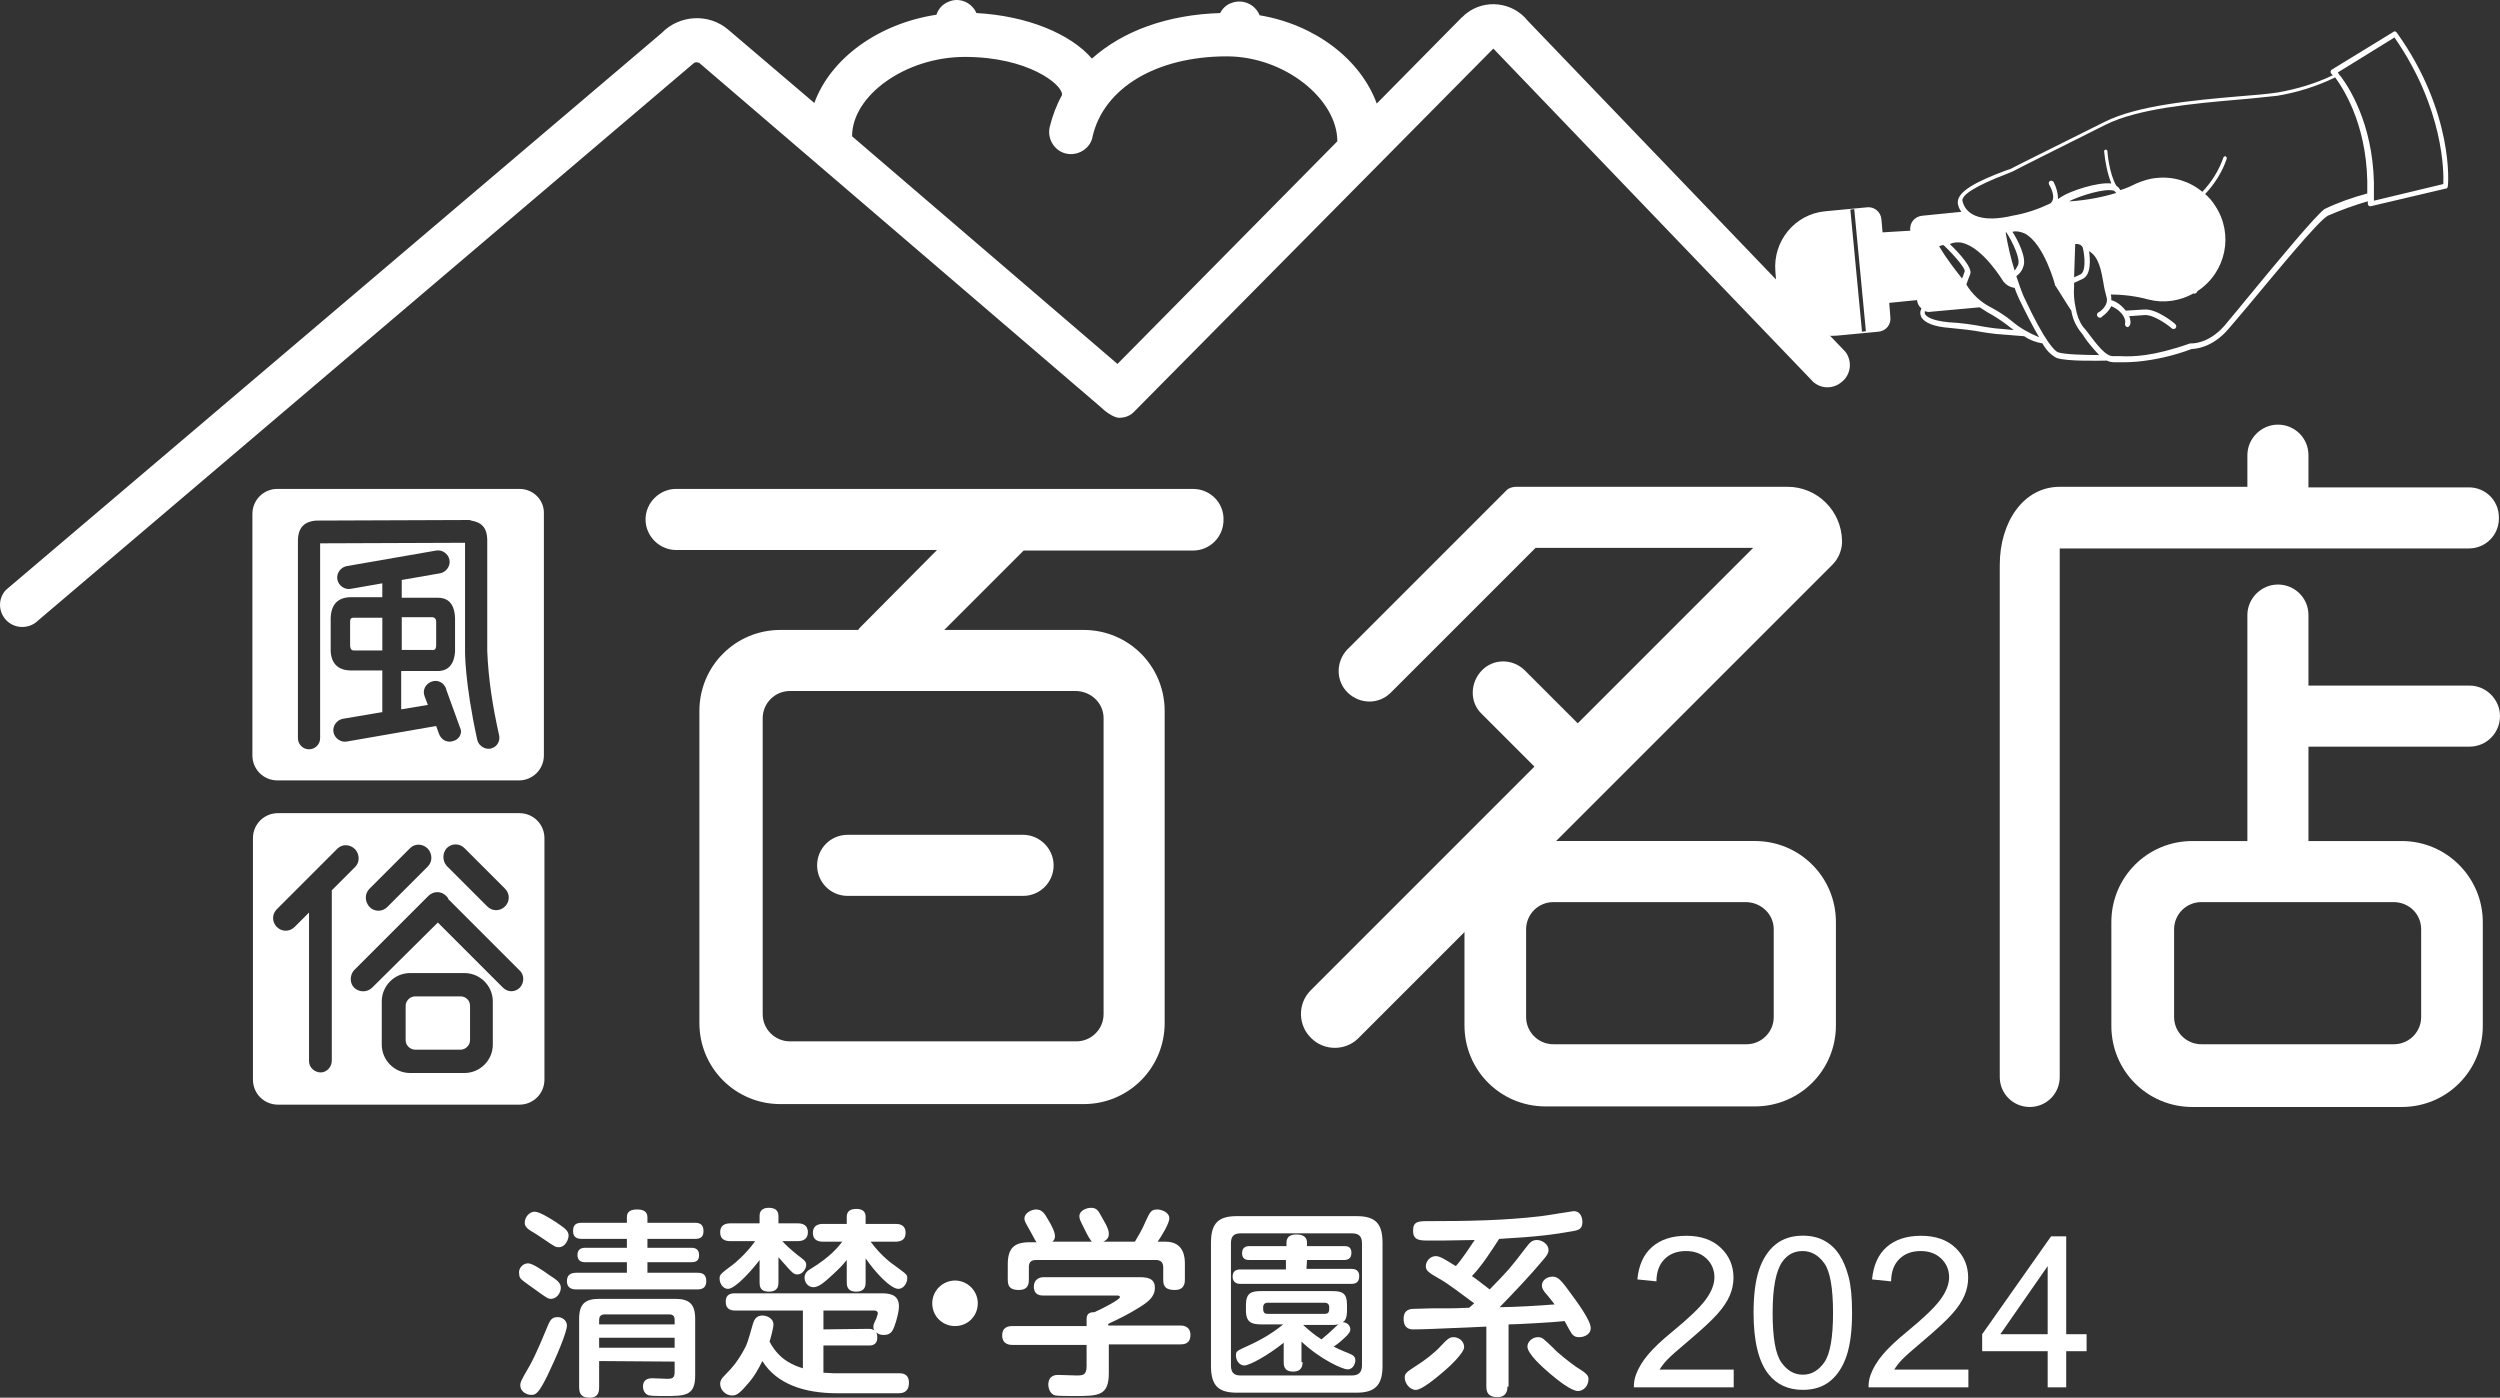 <?xml version="1.0" encoding="UTF-8"?>
<svg id="_レイヤー_2" data-name="レイヤー 2" xmlns="http://www.w3.org/2000/svg" viewBox="0 0 450.28 251.74">
  <rect x="0" y="0" width="450.28" height="251.74" fill="#333333" stroke="none"/>
  <defs>
    <style>
      .cls-1 {
        isolation: isolate;
      }

      .cls-2 {
        fill: #fff;
        stroke-width: 0px;
      }
    </style>
  </defs>
  <g id="_レイヤー_1-2" data-name="レイヤー 1">
    <g>
      <g id="_レイヤー_1-3" data-name="レイヤー 1">
        <g>
          <path class="cls-2" d="M332.37,63.35L275.17,3.75c-2.7-3.4-7.7-4-11.1-1.3-.3.2-.5.5-.8.7l-15.3,15.5c-2.9-7.9-11-14.2-21.1-15.9-.8-2-3.1-3-5.1-2.2-.9.3-1.6,1-2,1.8-9.5.3-17.5,3.2-23.1,8.2-3.9-4.5-11.7-7.7-20.8-8.2-.9-2-3.2-2.9-5.1-2-1,.4-1.8,1.3-2.1,2.3-10.5,1.6-19.1,7.9-22,15.9l-15.5-13.2c-3.5-3-8.8-2.7-12,.6L1.07,106.25c-1.5,1.6-1.4,4.1.2,5.6s4.1,1.4,5.6-.1L124.87,11.45c.3-.3.7-.3,1.1-.1l72.2,61.9c.8.8,2.4,2,3.4,2,1.1,0,2.1-.4,2.8-1.2L268.97,8.75l57.2,59.6c1.4,1.7,3.9,1.9,5.6.4,1.6-1.3,1.9-3.7.6-5.4h0ZM153.47,24.55c0-7.4,9.7-14.3,20.3-14.3,11.5,0,17.5,5,17.5,6.7v.2c-1,1.8-1.7,3.7-2.2,5.7-.5,2.1.8,4.3,2.9,4.8,2.1.5,4.3-.8,4.8-2.9v-.1c2-8.8,11.5-14.5,24.2-14.5,10.4,0,19.9,7.7,19.9,15.3l-39.6,40.1-47.8-41h0Z"/>
          <path class="cls-2" d="M431.67,5.85c-.2-.2-.4-.3-.6-.1l-11.1,6.8c-.1.1-.2.2-.2.3s0,.3.1.4c0,0,.1.1.3.3-3.1,1.5-6.5,2.5-9.9,3.1-2,.3-4.4.5-7,.7-8.1.7-18.2,1.6-24.2,4.6-7.4,3.7-15.9,7.9-16.8,8.4-.1.1-.6.2-1.1.4-4.8,1.8-9.1,3.8-8.5,6.1.1.5.3.9.6,1.3l-7,.7c-1.4.1-2.4,1.3-2.2,2.7h0l-5,.3-.2-2.3c-.1-1.4-1.3-2.4-2.7-2.2h0l-7.4.7c-5.5.5-9.5,5.4-9,10.9l.2,2.5c.5,5.5,5.4,9.5,10.9,9h0l7.4-.7c1.4-.1,2.4-1.3,2.2-2.7l-.2-2.5,5-.5c.1.6.3,1.1.8,1.5,0,.1-.1.2-.1.3-.2.4-.1.9.1,1.3.6,1,2.3,1.7,5,1.9,2.1.2,4.1.4,6.2.8.7.1,1.3.2,2.2.3,2.3.2,5,.4,5,.4h.1c1,.7,2.1,1.1,3.3,1.3h0c.6,1.1,1.4,2,2.5,2.6,1.8.7,8.1.5,9.1.5.4.2.9.3,1.4.3h1.2c.7,0,1.6,0,2.7-.1,3.4-.3,6.8-1.1,10-2.3.6,0,3.7-.2,6.6-3.6.8-.9,2.2-2.6,3.9-4.6,4.6-5.5,12.2-14.8,14-15.8,2.3-1,4.8-1.9,7.2-2.6v.4c0,.3.2.5.4.5h.1l13.6-3.2h.1c.1-.1.2-.2.2-.4.1-.1,1.2-13.2-9.2-27.7ZM336.07,59.65l-.7.1-2.1-22,.7-.1,2.1,22ZM363.47,47.75c-.2.4-.4.7-.6,1-.7-2.2-1.2-4.4-1.6-6.7v-.2h.1c1.1,1.7,2.6,4.8,2.1,5.9h0ZM353.37,50.15c-1.4-1.8-2.8-3.6-4-5.6l-.1-.2c.2-.1.5-.2.8-.2,2.1,2,3.9,4.2,3.8,4.7-.2.5-.3,1-.5,1.3h0ZM373.77,43.95h0c1.2-.1,1.4.7,1.4.8h0c.3,1.3.6,4.2-.5,4.7l-1.1.5.2-6ZM381.17,34.75c-2.6.8-5.4,1.3-8.1,1.5h-.4c2-1,6.4-2.4,8.1-1.9.1.1.2.2.4.4-.1-.1-.1,0,0,0h0ZM359.47,59.15c-.9-.1-1.4-.2-2.1-.3-2.1-.4-4.2-.7-6.3-.8-3.3-.3-4.1-1.1-4.3-1.4-.1-.1-.1-.3-.1-.4v-.2c.4.1.7.2,1.1.1l8.8-.8c.5.3.9.6,1.4.9,1.3.7,2.5,1.5,3.7,2.4.3.3.7.5,1,.8-.8-.1-2-.2-3.2-.3h0ZM362.37,57.85c-1.2-1-2.5-1.8-3.8-2.5-1.8-.9-3.4-2.4-4.4-4.1.1-.4.4-1.1.7-1.9.4-1.1-1.9-3.7-3.7-5.4.7-.3,1.5-.4,2.3-.2,3.7.9,7.2,6.7,7.4,7,.5.6,1.2,1,2,1.1.2.7.5,1.3.8,2,1.4,2.9,2.6,5.2,3.6,6.9-1.9-.8-3.5-1.7-4.9-2.9h0ZM370.67,63.45c-.5-.2-2.2-1.5-6.2-10.1-.5-1.2-.9-2.4-1.3-3.6.5-.4,1-.9,1.2-1.6.8-1.6-1-5-1.9-6.4.7-.2,1.5,0,2.2.3,3.5,1.8,5.5,9.3,5.5,9.4,0,0,0,.1.1.1.9,1.4,2.3,3.7,2.8,4.4.2,1.3.7,2.5,1.5,3.6.3.4.6.7.8,1.1.8,1.2,1.7,2.2,2.7,3.3-2.5,0-6.3-.1-7.4-.5h0ZM404.47,54.05c-1.6,2-3.1,3.7-3.8,4.6-2.9,3.3-5.8,3.2-6,3.2h-.2c-6.8,2.4-10.4,2.4-12.5,2.3h-1.3c-1.4.1-3-2.1-4.6-4.2-.3-.4-.6-.8-.9-1.1-.7-1-1.1-2.1-1.3-3.3h0c-.3-1.3-.4-2.7-.3-4v-.6l1.5-.7c1.6-.7,1.4-3.5,1.2-5,1.8,1,2.2,3.6,2.6,5.8.1.8.3,1.5.5,2.3.6,1.7-1.3,2.9-1.4,2.9-.2.1-.4.4-.2.7.1.2.4.4.7.2,0,0,.1,0,.1-.1.7-.5,1.3-1.1,1.7-1.9,2.3,1,2.6,2.6,2.5,3-.1.3,0,.5.2.7.2.1.4.1.5-.1.3-.2.3-.8.2-1.2,0-.2-.1-.4-.2-.6l2.8-.2c1.6-.1,4.1,1.7,4.9,2.4.1.1.2.1.4.1.1,0,.3-.1.3-.2.2-.2.1-.5-.1-.7-.1-.1-3.3-2.8-5.6-2.6l-3.3.2c-.7-.9-1.6-1.6-2.6-1.9,0-.4,0-.7-.1-1,2.3,0,4.6.3,6.8.9,2.7.7,5.6.3,8.1-1.1.2.1.4,0,.5-.1s.2-.2.2-.3c5.2-3.4,6.6-10.3,3.2-15.4-.5-.8-1.1-1.5-1.8-2.1,1.7-1.8,3.1-4,3.9-6.4,0-.2-.1-.3-.2-.4-.2,0-.3,0-.4.2-.8,2.3-2.1,4.4-3.8,6.2-2.3-1.9-5.2-2.8-8.2-2.5-1.3.1-2.5.5-3.7,1-1,.5-1.9.9-2.9,1.2,0-.1-.1-.2-.1-.2h0c-.1-.2-.3-.4-.6-.6-1.3-2.2-1.6-6.1-1.6-6.2,0-.2-.2-.3-.3-.3h0c-.2,0-.3.2-.3.3h0c.2,2,.6,4,1.3,5.8-2.4-.3-7.3,1.3-9,2.4-.2.1-.4.3-.6.4,0-1.1-.3-2.1-.8-3.1-.2-.2-.5-.3-.7-.1-.2.1-.2.4-.1.6,0,0,1.5,2.4.2,3.4-2.1,1-4.4,1.8-6.8,2.2-5,1.2-8.3.2-9-2.6-.3-1.1,2.4-2.8,7.9-4.9.7-.3,1-.4,1.2-.5.9-.5,9.3-4.7,16.7-8.4,5.8-2.9,15.8-3.8,23.8-4.5,2.6-.2,5-.5,7.1-.7,3.6-.6,7.1-1.7,10.4-3.3l.1.1c1.8,2.5,6,9.4,5.7,20.6v.2c-2.6.7-5.2,1.6-7.7,2.8-1.7,1.3-7.7,8.5-14.2,16.4h0ZM440.07,33.15l-12.5,3h0v-1.1c.3-11.5-4-18.6-5.9-21.2-.3-.3-.5-.6-.6-.8h0l10.2-6.3c8.9,12.8,8.9,24.3,8.8,26.4h0Z"/>
          <g>
            <g>
              <g>
                <path class="cls-2" d="M444.68,98.78c3,0,5.4-2.4,5.4-5.4h0v-.2c0-3-2.4-5.4-5.4-5.4h-28.9v-5.8c0-3.1-2.5-5.5-5.5-5.5s-5.5,2.5-5.5,5.5v5.7h-33.8c-6.5,0-10.8,6.3-10.8,14.1v92.2c0,3,2.4,5.4,5.4,5.4s5.4-2.4,5.4-5.4h0v-95.2h73.7Z"/>
                <path class="cls-2" d="M444.78,134.48c3.1,0,5.5-2.5,5.5-5.5s-2.5-5.5-5.5-5.5h-29v-12.7c0-3.1-2.5-5.5-5.5-5.5s-5.5,2.5-5.5,5.5h0v40.7h-9.9c-8.1,0-14.6,6.5-14.6,14.6v18.7c0,8.1,6.5,14.6,14.6,14.6h37.7c8.1,0,14.6-6.5,14.6-14.6h0v-18.7c0-8-6.5-14.6-14.6-14.6h-16.8v-17h29ZM436.08,167.38v15.8c0,2.7-2.2,4.9-4.9,4.9h-34.7c-2.7,0-4.9-2.2-4.9-4.9v-15.8c0-2.7,2.2-4.9,4.9-4.9h34.8c2.7.1,4.8,2.2,4.8,4.9Z"/>
              </g>
              <path class="cls-2" d="M321.97,87.68h-48.9c-.6,0-1.3.2-1.7.6l-28.7,28.7c-2.1,2.2-2.1,5.7.1,7.8,2.2,2.1,5.6,2.1,7.7,0l26.1-26.1h39.2l-31.6,31.6-9.5-9.5c-2.2-2.2-5.7-2.2-7.8,0s-2.2,5.7,0,7.8l9.5,9.5-40.4,40.4c-2.3,2.4-2.2,6.3.3,8.6,2.3,2.2,6,2.2,8.3,0l19.2-19.2v16.8c0,8.1,6.5,14.6,14.6,14.6h37.7c8.1,0,14.6-6.5,14.6-14.6v-18.6c0-8.1-6.5-14.6-14.6-14.6h-35.8l49.8-49.8c1-1,1.6-2.4,1.7-3.8v-.5c-.1-5.4-4.5-9.7-9.8-9.7ZM319.47,167.38v15.8c0,2.7-2.2,4.9-4.9,4.9h-34.8c-2.7,0-4.9-2.2-4.9-4.9h0v-15.8c0-2.7,2.2-4.9,4.9-4.9h34.8c2.7.1,4.9,2.2,4.9,4.9h0Z"/>
              <g>
                <path class="cls-2" d="M214.87,88.06h-93.1c-3,0-5.5,2.5-5.5,5.5s2.5,5.5,5.5,5.5h47l-13.8,13.9c-.2.2-.3.3-.4.5h-14c-8.1,0-14.6,6.5-14.6,14.6v56.2c0,8.1,6.5,14.6,14.6,14.6h54.6c8.1,0,14.6-6.5,14.6-14.6v-56.2c0-8.1-6.5-14.6-14.6-14.6h-25.1l14.3-14.3h30.5c3.1,0,5.5-2.5,5.5-5.5.1-3.1-2.4-5.6-5.5-5.6h0ZM198.77,129.36v53.3c0,2.7-2.2,4.9-4.9,4.9h-51.6c-2.7,0-4.9-2.2-4.9-4.9h0v-53.3c0-2.7,2.2-4.9,4.9-4.9h51.6c2.7.1,4.9,2.2,4.9,4.9Z"/>
                <path class="cls-2" d="M152.67,161.36h31.6c3.1,0,5.5-2.5,5.5-5.5s-2.5-5.5-5.5-5.5h-31.6c-3.1,0-5.5,2.5-5.5,5.5,0,3,2.4,5.5,5.5,5.5Z"/>
              </g>
            </g>
            <g>
              <path class="cls-2" d="M63.06,111.96v4.2c0,.9.4,1,.7,1h5.1v-5.9h-5.2c-.4,0-.6.2-.6.7Z"/>
              <path class="cls-2" d="M78.56,116.16v-4.2c0-.5-.3-.8-.8-.8h-5.4v5.9h5.4c.5.1.8-.1.8-.9Z"/>
              <path class="cls-2" d="M93.56,88.06h-43.6c-2.5,0-4.5,2-4.5,4.5v43.5c0,2.5,2,4.5,4.5,4.5h43.5c2.5,0,4.5-2,4.5-4.5v-43.5c.1-2.5-1.9-4.5-4.4-4.5ZM81.66,133.46c-1.1.4-2.2-.2-2.6-1.3h0l-.5-1.4-16.1,2.8c-1.1.2-2.2-.6-2.4-1.7s.6-2.2,1.7-2.4l7.1-1.2v-7.5h-5.6c-2.3,0-3.6-1.2-3.7-3.5v-6c.1-2.4,1.3-3.7,3.7-3.7h5.6v-2.5l-5.7,1c-1.1.2-2.2-.6-2.4-1.7s.6-2.2,1.7-2.4l16.1-2.8c1.1-.2,2.2.6,2.4,1.7s-.6,2.2-1.7,2.4h0l-6.9,1.2v3.2h6.5c1.4,0,3,.6,3.1,3.7v6c-.2,2.9-1.8,3.5-3.1,3.5h-6.6v6.9l4.8-.8-.6-1.6c-.4-1.1.2-2.2,1.3-2.6,1.1-.4,2.2.2,2.6,1.3v.1l2.5,6.9c.5.9-.1,2.1-1.2,2.4ZM87.96,134.86c-.9,0-1.8-.7-2-1.6h0c-2.3-10.5-2.2-16-2.2-16v-19.5l-26.1.1v35.1h0c0,1.1-.9,2-2,2s-2-.9-2-2v-35.5c0-2.5,1.2-3.5,3.2-3.7h.5l26.5-.1h.5c.2,0,.4,0,.5.1,1.8.3,2.9,1.2,2.9,3.6v19.9c.2,5.1,1,10.1,2.1,15h0c.3,1-.2,2.2-1.3,2.5-.1.1-.4.1-.6.1h0Z"/>
              <path class="cls-2" d="M80.46,152.76c.9-.9,2.3-.9,3.2,0h0l7.3,7.3c.9.9.9,2.3,0,3.2-.9.9-2.3.9-3.2,0h0l-7.3-7.3h0c-.8-.9-.8-2.3,0-3.2h0ZM66.56,160.06l7.3-7.3c.9-.9,2.3-.8,3.2.1.8.9.9,2.3,0,3.2h0l-7.3,7.3h0c-.9.9-2.3.9-3.2,0-.9-1-.9-2.4,0-3.3h0ZM59.76,164.06v27c0,1.1-.9,2.1-2,2.1s-2.1-.9-2.1-2v-26.8l-2.6,2.6c-.9.9-2.3.9-3.2,0s-.9-2.3,0-3.2h0l10.9-10.9c.9-.9,2.3-.8,3.2.1.8.9.9,2.3,0,3.2h0l-4.2,4.2v3.7ZM88.76,188.16c0,2.8-2.3,5.1-5.1,5.1h-9.8c-2.8,0-5.1-2.3-5.1-5.1v-7.8c0-2.8,2.3-5.1,5.1-5.1h9.8c2.8,0,5.1,2.3,5.1,5.1v7.8ZM93.66,177.86c-.9.9-2.2.9-3.1,0h0l-11.7-11.7-11.8,11.7c-.9.9-2.3.9-3.2.1s-.9-2.3-.1-3.2l.1-.1h0l13.3-13.3c.9-.9,2.3-.9,3.2,0,.2.2.3.3.4.6h0l12.8,12.8c.9.8.9,2.2.1,3.1h0ZM98.06,194.46v-43.5c0-2.5-2-4.5-4.5-4.5h-43.5c-2.5,0-4.5,2-4.5,4.5v43.5c0,2.5,2,4.5,4.5,4.5h43.5c2.5,0,4.5-2,4.5-4.5h0ZM82.96,179.46h-8.2c-.9,0-1.7.8-1.7,1.7v6.2c0,.9.8,1.7,1.7,1.7h8.2c.9,0,1.7-.8,1.7-1.7h0v-6.2c0-1-.8-1.7-1.7-1.7h0Z"/>
            </g>
          </g>
        </g>
      </g>
      <g>
        <path class="cls-2" d="M95.11,227.54c.8,0,2.7,1.3,3.8,2.1,1.4.9,2.1,1.4,2.1,2.3s-.7,2-1.8,2c-.5,0-.8-.2-3-1.8-.4-.3-2-1.4-2.3-1.7s-.4-.6-.4-1c-.2-.9.6-1.9,1.6-1.9ZM102.11,238.74c0,1.2-1.9,5.7-3.6,9.2-1.5,3-2,3.3-2.8,3.3-1,0-2-.7-2-1.7,0-.6.2-1,1.6-3.4,1.4-2.5,2.6-5.6,3.5-7.7.3-.6.6-1.2,1.5-1.2.8-.1,1.8.5,1.8,1.5ZM96.31,218.24c.9,0,3.1,1.4,4,2,1.3.9,2.1,1.4,2.1,2.3,0,.6-.5,2.1-1.8,2.1-.5,0-.7-.1-2.6-1.4-.4-.3-2.1-1.4-2.5-1.6-.6-.4-1-.8-1-1.4,0-1.1.9-2,1.8-2ZM125.11,220.24c.7,0,1.6.1,1.6,1.5,0,1.2-.7,1.4-1.6,1.4h-8.5v1.6h7.9c.9,0,1.4.4,1.4,1.3s-.4,1.3-1.4,1.3h-7.9v1.9h9c.8,0,1.6.2,1.6,1.5,0,1.1-.6,1.5-1.6,1.5h-21.8c-.4,0-1.7,0-1.7-1.5,0-1.2.8-1.5,1.7-1.5h9.1v-1.9h-7.5c-.9,0-1.4-.4-1.4-1.3,0-.7.3-1.3,1.4-1.3h7.5v-1.6h-8.1c-.6,0-1.6-.1-1.6-1.4,0-1.2.6-1.5,1.6-1.5h8.1v-1c0-.7.3-1.4,1.8-1.4.9,0,1.9.2,1.9,1.4v1h8.5ZM107.91,245.14v4.7c0,.6,0,1.9-1.7,1.9-1.3,0-1.9-.5-1.9-1.9v-12.3c0-2.7,1.1-3.6,3.6-3.6h13.7c2.5,0,3.6.9,3.6,3.6v10.2c0,3.7-1.8,3.7-5.6,3.7-.6,0-2.1,0-2.6-.1-.8-.1-1.2-.9-1.2-1.6,0-1.5,1.3-1.5,1.7-1.5s2.3.1,2.7.1c.8,0,1.3-.1,1.3-1.2v-1.9l-13.6-.1h0ZM107.91,238.54h13.6v-.8c0-.7-.3-1-1-1h-11.6c-.8,0-1,.5-1,1v.8ZM121.51,240.94h-13.6v1.8h13.6v-1.8Z"/>
        <path class="cls-2" d="M140.21,230.94c0,.5,0,1.7-1.7,1.7s-1.7-1.1-1.7-1.7v-4c-1.1,1.5-4.3,5.2-5.7,5.2-.9,0-1.5-1-1.5-1.8,0-.7,0-.8,2.3-2.5.2-.1,2.5-2,4.1-4.3h-4.5c-.9,0-1.8-.3-1.8-1.6,0-1.1.7-1.6,1.8-1.6h5.3v-1.4c0-1.1.9-1.4,1.6-1.4,1,0,1.8.3,1.8,1.5v1.3h3.5c.7,0,1.8.2,1.8,1.6,0,1.1-.7,1.6-1.8,1.6h-2.8c.4.5,1.5,1.5,2.6,2.4,1.3,1,1.7,1.2,1.7,1.9,0,.6-.6,1.7-1.6,1.7-.6,0-.9-.3-1.8-1.3-.5-.6-1.1-1.2-1.6-1.8v4.5h0ZM150.71,250.94c-5.7,0-10.8-1.6-13.4-5.8-.6,1.2-1.4,2.8-2.8,4.3-1.6,1.9-2.1,1.9-2.7,1.9-1,0-2.1-.9-2.1-2.1,0-.6.3-1,.8-1.5,1.7-1.7,2.3-2.6,3.2-4.1.9-1.6.9-1.7,1.9-5.2.2-.7.6-1.5,1.7-1.5.8,0,2,.5,2,1.6,0,.6-.5,2.5-.7,3.1,1.8,3.5,4.7,4.4,6,4.8v-10.4h-12.2c-.6,0-1.7-.1-1.7-1.6s1.2-1.5,1.7-1.5h26.2c1.2,0,3.3,0,3.3,2.3,0,.8-.2,1.6-.5,2.7-.5,1.6-.8,2.5-2.2,2.5-.3,0-.9,0-1.4-.5.1.2.2.4.2,1,0,1-.6,1.4-1.4,1.4h-8.3v4.9c.6,0,1.2.1,1.8.1h11.8c.5,0,1.8,0,1.8,1.7,0,1.9-1.4,1.9-1.9,1.9h-11.1ZM148.21,223.64c-.9,0-1.8-.3-1.8-1.6,0-1.1.7-1.6,1.8-1.6h4.3v-1.3c0-1,.7-1.4,1.7-1.4.9,0,1.7.3,1.7,1.4v1.3h5.4c.4,0,1.8,0,1.8,1.6,0,1.3-.9,1.6-1.8,1.6h-4.5c1.9,2.6,3.9,4,4.2,4.2,2.3,1.7,2.4,1.7,2.4,2.4,0,.9-.7,1.9-1.6,1.9-1.4,0-4.2-3-5.9-5.5v4.3c0,.5,0,1.7-1.7,1.7s-1.7-1.2-1.7-1.7v-4c-1,1.2-1.2,1.4-2.6,2.7-1.5,1.4-2.5,2.2-3.4,2.2-1,0-1.6-.9-1.6-1.7,0-.9.6-1.3,1.1-1.6,3.6-2.2,4.9-3.9,5.7-4.9h-3.5ZM156.51,239.34c.6,0,.8.2,1,.3-.1-.1-.2-.3-.2-.6,0-.4,0-.5.5-1.5.1-.4.3-.8.3-1,0-.3-.3-.5-.6-.5h-9.2v3.4l8.2-.1h0Z"/>
        <path class="cls-2" d="M176.11,234.74c0,2.3-1.8,4.1-4.1,4.1s-4.1-1.8-4.1-4.1,1.9-4.1,4.1-4.1,4.1,1.8,4.1,4.1Z"/>
        <path class="cls-2" d="M212.51,238.74c.4,0,1.9,0,1.9,1.7s-1.3,1.7-1.9,1.7h-12.8v5.2c0,4.1-1.9,4.1-6.2,4.1-.7,0-3,0-3.4-.1-1.1-.2-1.3-1.6-1.3-1.9,0-1.8,1.4-1.8,1.8-1.8.2,0,2.8.1,3.3.1,1.2,0,1.8-.1,1.8-1.7v-3.8h-13.3c-.4,0-1.9,0-1.9-1.7,0-1.6,1.2-1.7,1.9-1.7h13.3v-1.3c0-1.1.8-1.2,1.4-1.2,1.8-.8,4.6-2.3,4.6-2.7,0-.3-.3-.3-.6-.3h-13.2c-.4,0-1.7,0-1.7-1.6,0-1.3,1-1.7,1.7-1.7h17.1c1.3,0,3,0,3,1.9,0,1.7-1.3,2.6-2.9,3.6-2.1,1.3-3.4,1.9-5.5,2.9v.3h12.9ZM196.81,223.74c-.4-.2-1-1.4-1.4-2.2-.9-1.8-1-2-1-2.5,0-1,1.3-1.5,2.1-1.5,1,0,1.3.5,1.9,1.6,1.3,2.2,1.3,2.7,1.3,3.1s-.1,1-1,1.4h5.7c.5-.9,1.3-2.1,1.9-3.6.8-1.7,1-2.2,2.1-2.2.8,0,2.2.5,2.2,1.6,0,.9-1.4,3.2-2.1,4.2h1.4c3.5,0,3.5,3.1,3.5,4v2.8c0,.5,0,1.9-1.8,1.9-1.5,0-2.1-.5-2.1-1.8v-2.3c0-.8-.4-1.3-1.3-1.3h-21.6c-1.1,0-1.3.6-1.3,1.3v2.2c0,.6,0,1.9-1.8,1.9-1.4,0-2-.5-2-1.8v-2.8c0-3,1.2-4,4-4h1.2c-.3-.3-1-1.8-1.2-2.1-.9-1.6-1-1.7-1-2.2,0-.9,1.2-1.6,2.1-1.6,1,0,1.5.6,2.2,1.9.5.8,1.2,2.1,1.2,2.9,0,.6-.3.9-.5,1h7.3v.1h0Z"/>
        <path class="cls-2" d="M249.01,246.04c0,3.5-1.4,4.8-4.7,4.8h-21.5c-3.2,0-4.7-1.1-4.7-4.8v-22.2c0-3.6,1.4-4.8,4.7-4.8h21.5c3.3,0,4.7,1.2,4.7,4.8v22.2ZM245.31,223.94c0-1.2-.5-1.8-1.8-1.8h-20.1c-1.4,0-1.7.8-1.7,1.8v22c0,1.1.4,1.8,1.7,1.8h20.1c1.3,0,1.8-.7,1.8-1.8v-22ZM235.31,228.54h8.1c.3,0,1.4,0,1.4,1.3,0,.8-.3,1.4-1.4,1.4h-20c-.7,0-1.4-.3-1.4-1.3,0-.9.5-1.3,1.4-1.3h8.2v-1.7h-6.6c-.3,0-1.3,0-1.3-1.2,0-1,.6-1.3,1.3-1.3h6.7v-.6c0-1.3,1-1.5,1.8-1.5.6,0,1.9.1,1.9,1.5v.6h6.7c.4,0,1.3,0,1.3,1.2,0,1-.6,1.3-1.3,1.3h-6.7l-.1,1.6h0ZM234.61,245.34c0,.4,0,1.7-1.7,1.7s-1.7-1.2-1.7-1.7v-3.5c-3,2.4-6.2,4.1-7.1,4.1-.8,0-1.5-.8-1.5-1.8,0-.8.1-.8,2.5-1.9,3.3-1.5,5.4-3.2,6-3.7h-3.8c-1.7,0-2.9-.2-2.9-2.5v-1c0-2.3,1.1-2.5,2.9-2.5h12.5c1.8,0,2.8.2,2.8,2.5v1c0,1.5-.4,1.9-.8,2.1.8,0,1.4.6,1.4,1.3,0,.4-.2.6-.5,1-.8.8-1.7,1.6-2.5,2.1.4.2,1.4.7,2.7,1.2.7.3,1.2.5,1.2,1.3,0,.4-.3,1.6-1.4,1.6-.9,0-4.9-1.8-8.3-5v3.7h.2ZM238.61,236.64c.8,0,.8-.5.8-1.2,0-.5-.3-.8-.8-.8h-10.3c-.5,0-.8.3-.8.8,0,.7,0,1.2.8,1.2h10.3ZM234.71,238.64c1.1,1,1.9,1.7,3.3,2.6,1.1-.9,1.2-1,2.8-2.5.1-.1.2-.1.3-.2-.5.1-.9.1-1.2.1h-5.2Z"/>
        <path class="cls-2" d="M271.51,249.74c0,.4,0,1.9-1.8,1.9-1.6,0-2-.8-2-1.9v-10.8c-2.5.1-4.6.2-7,.3-4.3.2-5.9.2-6.1.2-.5,0-1.8,0-1.8-1.9,0-1.7,1.2-1.8,1.9-1.8,2.2-.1,3.6-.1,6.7-.1,1.4,0,2.4-.1,3.2-.1.3-.2.3-.3.9-.8-2.6-1.9-4.6-3.5-6.4-4.5-2-1.1-2.3-1.5-2.3-2.2,0-.9.8-1.8,1.8-1.8.8,0,1.8.7,3.6,1.8,1.1-1.2,2.6-3.5,3.4-4.7-1.6,0-4.3.1-5.9.1h-2.2c-1.8,0-3,0-3-1.8,0-1.7,1-1.7,2.9-1.7,6.7,0,13.5-.1,20.2-.9.9-.1,5.6-.9,5.8-.9,1.5,0,1.6,1.6,1.6,1.9,0,1.2-.5,1.5-1.7,1.7-3.4.6-6.2,1-13.3,1.4-1.5,2.3-3,4.7-4.9,6.7.9.6,1.1.8,3.2,2.4,3.5-3.6,3.6-3.7,6.5-7.5.7-.9,1.1-1.4,2-1.4,1,0,2.1.8,2.1,1.8,0,.5-.2.9-.9,1.7-2.5,3-5.2,5.8-7.9,8.6,2.6,0,7.4-.3,9.9-.5-.3-.4-1.4-1.8-1.7-2.1-.3-.4-.6-.8-.6-1.3,0-1,1-1.6,1.9-1.6.8,0,1.3.3,2.7,2.2,2,2.7,4.2,5.7,4.2,7.1,0,.9-.9,1.6-2.1,1.6-.5,0-.9-.1-1.3-.6-.1-.1-.9-1.5-1.3-2.3-1.5.2-8.7.6-10.1.6v11.2h-.2ZM260.01,247.04c-1.3,1.1-3.9,3.3-5,3.3s-2-1.2-2-2.2c0-.8.3-1,2.3-2.3,1-.6,3.1-2.2,4-3.2,1.5-1.6,1.8-1.8,2.5-1.8.8,0,1.9.6,1.9,1.8,0,1-2.6,3.5-3.7,4.4ZM284.21,250.54c-1.2,0-3.7-2-5-3.1-1.4-1.2-4.1-3.6-4.1-4.9,0-.9.9-1.7,1.9-1.7.8,0,1,.3,2.7,1.9,1,1.1,3,2.6,4.1,3.4,1.4.9,2.3,1.4,2.3,2.2,0,1.4-1,2.2-1.9,2.2Z"/>
      </g>
      <g class="cls-1">
        <path class="cls-2" d="M312.26,246.67v3.21h-17.98c-.02-.8.11-1.58.39-2.32.46-1.22,1.19-2.43,2.2-3.62,1.01-1.19,2.46-2.56,4.37-4.12,2.96-2.42,4.95-4.34,5.99-5.76,1.04-1.42,1.56-2.75,1.56-4.02s-.47-2.44-1.42-3.35c-.95-.91-2.18-1.36-3.7-1.36-1.61,0-2.89.48-3.86,1.45s-1.45,2.3-1.47,4.01l-3.43-.35c.24-2.56,1.12-4.51,2.65-5.85,1.53-1.34,3.59-2.01,6.18-2.01s4.68.72,6.2,2.17,2.28,3.24,2.28,5.38c0,1.09-.22,2.16-.67,3.21-.45,1.05-1.18,2.16-2.22,3.32-1.03,1.16-2.75,2.76-5.15,4.79-2,1.68-3.29,2.82-3.86,3.42-.57.6-1.04,1.2-1.41,1.81h13.34Z"/>
        <path class="cls-2" d="M315.84,236.46c0-3.22.33-5.8.99-7.76.66-1.96,1.64-3.47,2.95-4.54,1.3-1.06,2.95-1.6,4.93-1.6,1.46,0,2.74.29,3.84.88,1.1.59,2.01,1.44,2.73,2.54.72,1.11,1.28,2.46,1.69,4.04.41,1.59.61,3.73.61,6.43,0,3.19-.33,5.77-.98,7.73-.66,1.96-1.64,3.48-2.94,4.55-1.31,1.07-2.95,1.6-4.95,1.6-2.62,0-4.68-.94-6.18-2.82-1.79-2.26-2.69-5.95-2.69-11.06ZM319.27,236.46c0,4.47.52,7.44,1.57,8.92,1.04,1.48,2.33,2.22,3.87,2.22s2.82-.74,3.87-2.23c1.04-1.48,1.57-4.45,1.57-8.91s-.52-7.45-1.57-8.92c-1.05-1.47-2.35-2.21-3.91-2.21s-2.76.65-3.67,1.95c-1.15,1.66-1.73,4.72-1.73,9.18Z"/>
        <path class="cls-2" d="M354.53,246.67v3.21h-17.98c-.02-.8.11-1.58.39-2.32.46-1.22,1.19-2.43,2.2-3.62,1.01-1.19,2.46-2.56,4.37-4.12,2.96-2.42,4.95-4.34,5.99-5.76,1.04-1.42,1.56-2.75,1.56-4.02s-.47-2.44-1.42-3.35c-.95-.91-2.18-1.36-3.7-1.36-1.61,0-2.89.48-3.86,1.45s-1.45,2.3-1.47,4.01l-3.43-.35c.24-2.56,1.12-4.51,2.65-5.85,1.53-1.34,3.59-2.01,6.18-2.01s4.68.72,6.2,2.17,2.28,3.24,2.28,5.38c0,1.09-.22,2.16-.67,3.21-.45,1.05-1.18,2.16-2.22,3.32-1.03,1.16-2.75,2.76-5.15,4.79-2,1.68-3.29,2.82-3.86,3.42-.57.6-1.04,1.2-1.41,1.81h13.34Z"/>
        <path class="cls-2" d="M368.81,249.88v-6.51h-11.8v-3.06l12.41-17.63h2.73v17.63h3.67v3.06h-3.67v6.51h-3.34ZM368.81,240.3v-12.26l-8.52,12.26h8.52Z"/>
      </g>
    </g>
  </g>
</svg>